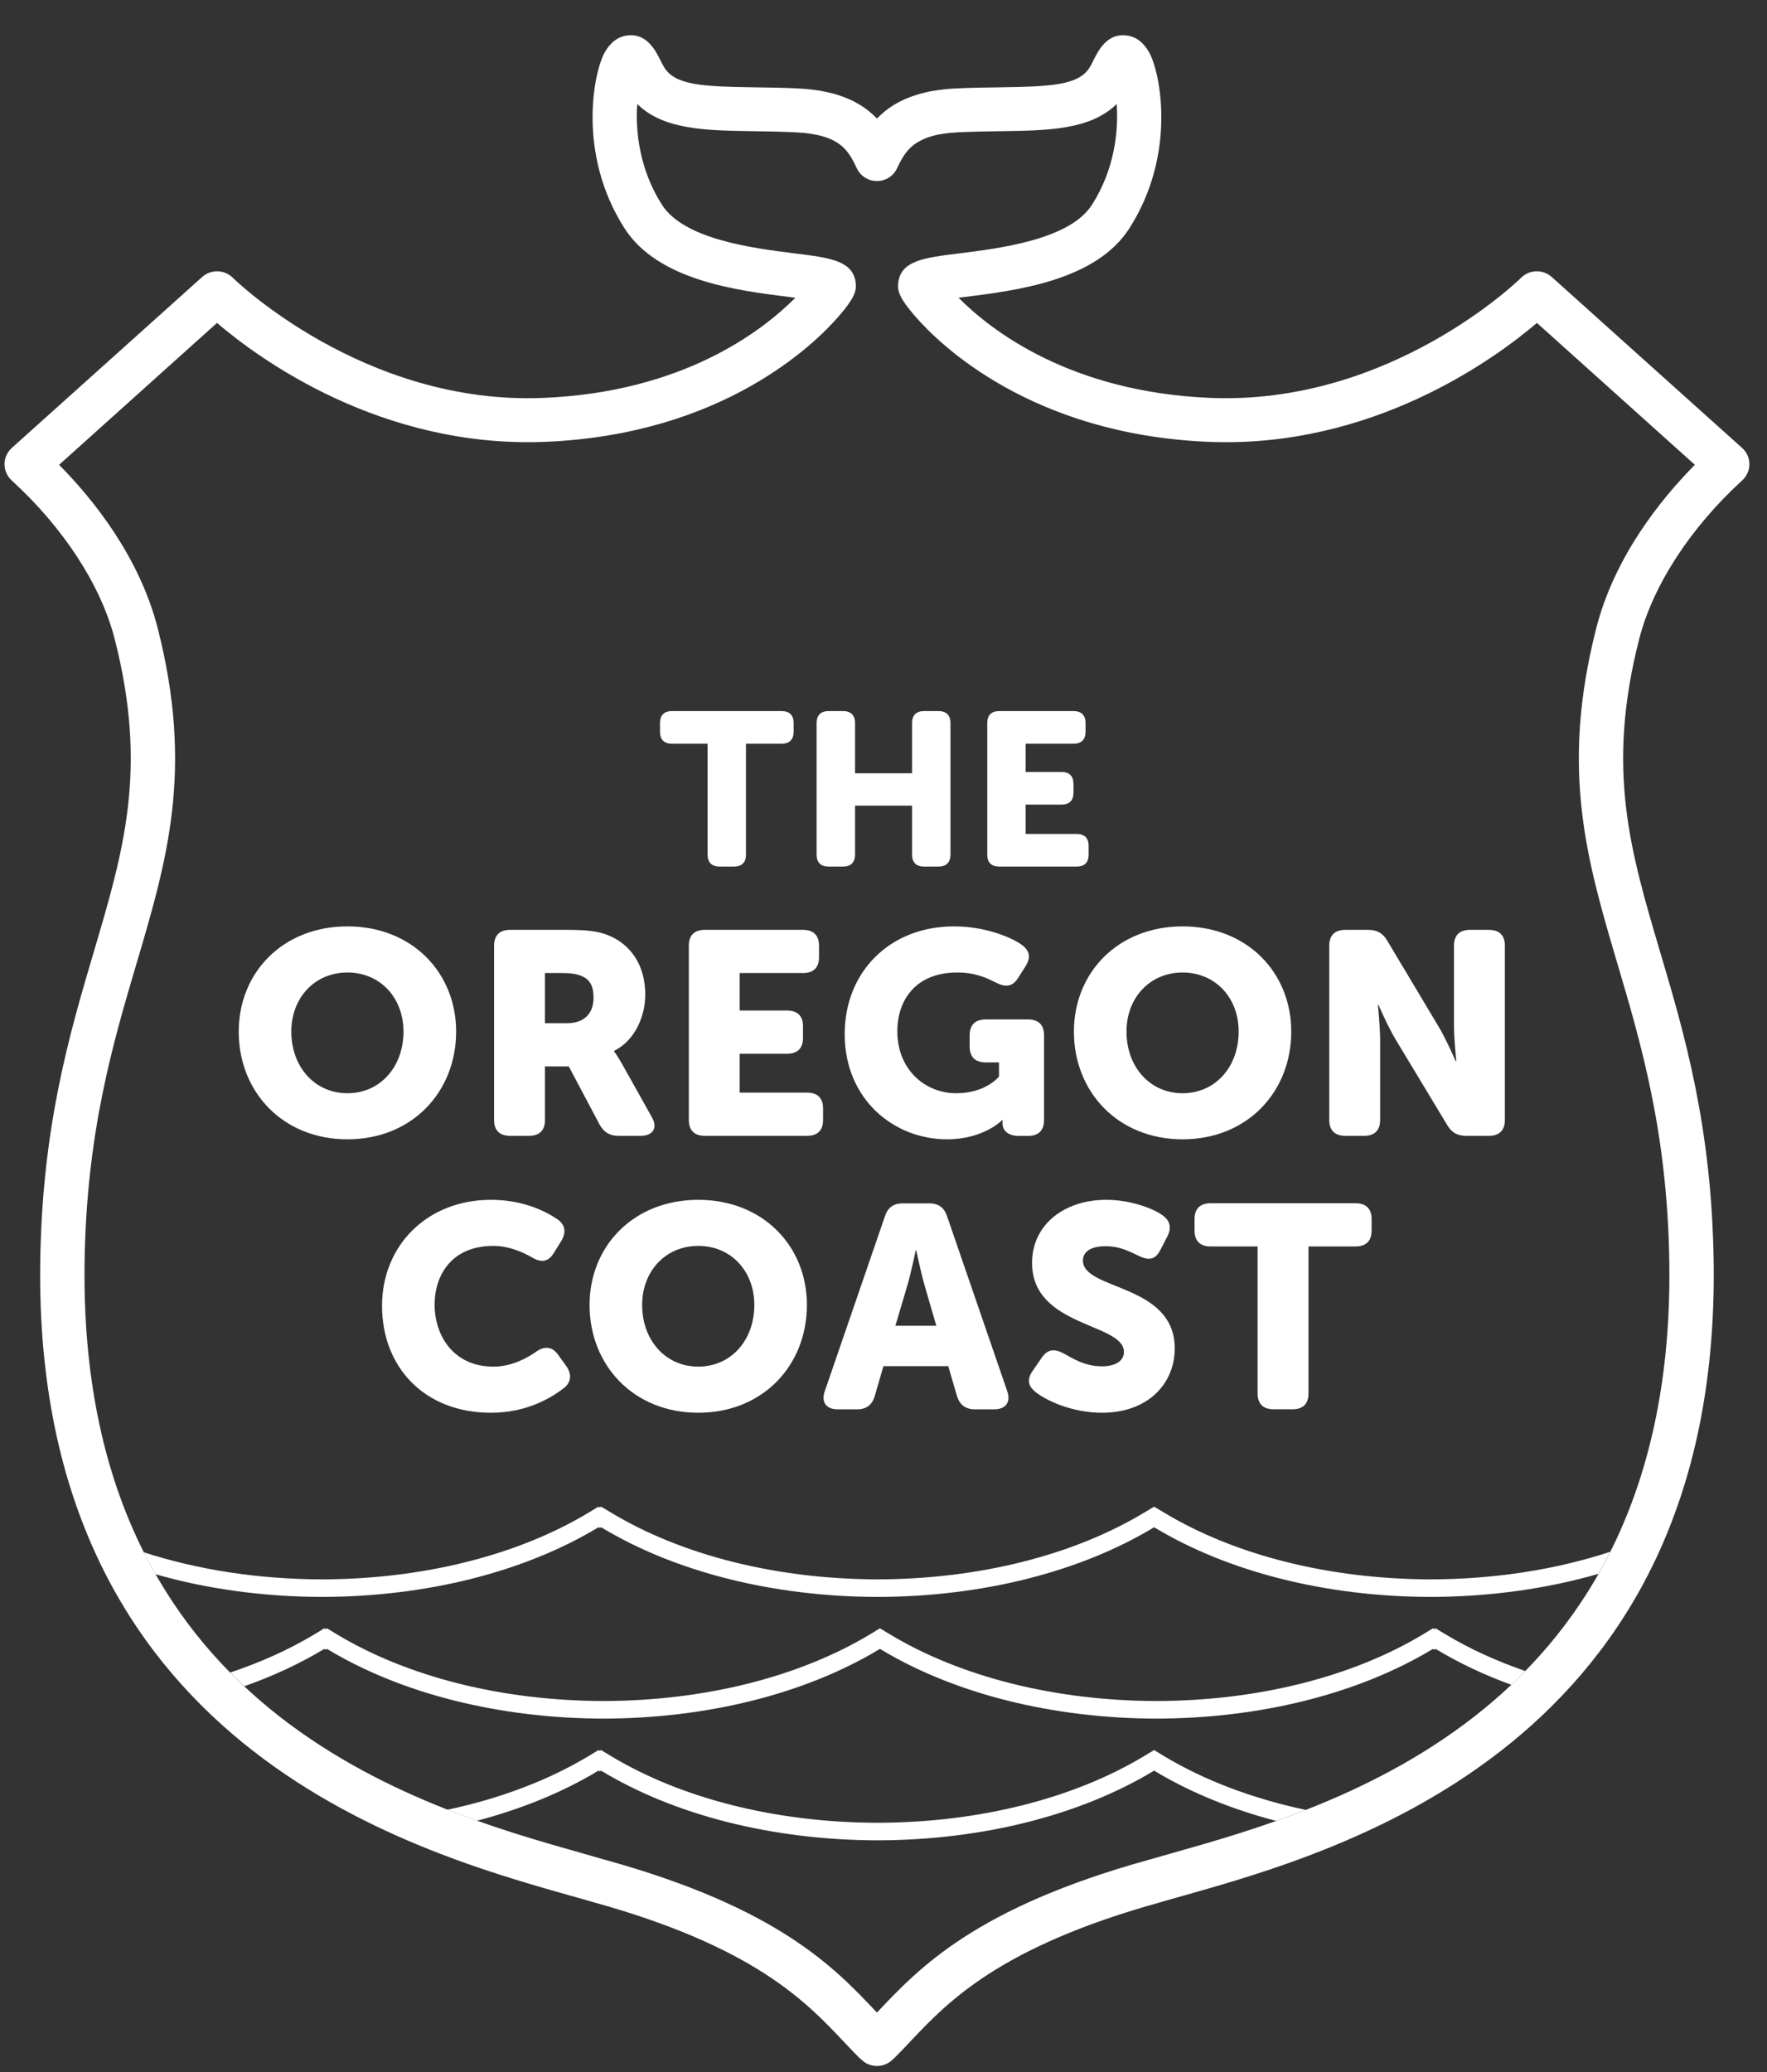 <svg width="29" height="34" viewBox="0 0 29 34" fill="none" xmlns="http://www.w3.org/2000/svg">
<rect x="0" y="0" width="29" height="34" fill="#333333" stroke="none"/>
<g clip-path="url(#clip0_9317_22070)">
<path d="M11.613 12.204H11.03C10.9 12.204 10.832 12.136 10.832 12.007V11.864C10.832 11.736 10.9 11.668 11.03 11.668H12.827C12.956 11.668 13.025 11.736 13.025 11.864V12.007C13.025 12.136 12.956 12.204 12.827 12.204H12.243V14.024C12.243 14.152 12.175 14.22 12.045 14.22H11.811C11.682 14.22 11.613 14.152 11.613 14.024L11.613 12.204Z" fill="white"/>
<path d="M13.402 11.864C13.402 11.736 13.471 11.668 13.6 11.668H13.834C13.964 11.668 14.033 11.736 14.033 11.864V12.689H14.969V11.864C14.969 11.736 15.037 11.668 15.167 11.668H15.401C15.53 11.668 15.599 11.736 15.599 11.864V14.024C15.599 14.152 15.53 14.22 15.401 14.22H15.167C15.037 14.22 14.969 14.152 14.969 14.024V13.22H14.033V14.024C14.033 14.152 13.964 14.22 13.834 14.22H13.6C13.471 14.22 13.402 14.152 13.402 14.024V11.864Z" fill="white"/>
<path d="M16.203 11.864C16.203 11.736 16.271 11.668 16.401 11.668H17.618C17.748 11.668 17.816 11.736 17.816 11.864V12.007C17.816 12.136 17.748 12.204 17.618 12.204H16.833V12.667H17.42C17.55 12.667 17.618 12.735 17.618 12.864V13.007C17.618 13.135 17.55 13.203 17.42 13.203H16.833V13.684H17.669C17.798 13.684 17.867 13.753 17.867 13.881V14.024C17.867 14.152 17.798 14.22 17.669 14.22H16.401C16.271 14.22 16.203 14.152 16.203 14.024V11.864Z" fill="white"/>
<path d="M5.702 15.201C6.761 15.201 7.486 15.958 7.486 16.927C7.486 17.92 6.761 18.695 5.702 18.695C4.643 18.695 3.918 17.92 3.918 16.927C3.918 15.958 4.643 15.201 5.702 15.201ZM5.702 17.939C6.241 17.939 6.622 17.504 6.622 16.927C6.622 16.374 6.241 15.958 5.702 15.958C5.163 15.958 4.781 16.374 4.781 16.927C4.781 17.504 5.163 17.939 5.702 17.939Z" fill="white"/>
<path d="M8.109 15.518C8.109 15.348 8.2 15.258 8.372 15.258H9.297C9.645 15.258 9.812 15.282 9.96 15.338C10.346 15.485 10.59 15.83 10.59 16.322C10.59 16.681 10.418 17.074 10.079 17.244V17.253C10.079 17.253 10.127 17.314 10.208 17.456L10.695 18.326C10.8 18.506 10.719 18.638 10.513 18.638H10.151C10.008 18.638 9.913 18.582 9.841 18.454L9.335 17.499H8.944V18.379C8.944 18.548 8.854 18.638 8.682 18.638H8.372C8.2 18.638 8.109 18.548 8.109 18.379L8.109 15.518ZM9.307 16.79C9.574 16.79 9.741 16.643 9.741 16.373C9.741 16.203 9.698 16.076 9.54 16.014C9.464 15.981 9.364 15.967 9.226 15.967H8.944V16.79H9.307Z" fill="white"/>
<path d="M11.305 15.518C11.305 15.348 11.396 15.258 11.567 15.258H13.179C13.351 15.258 13.442 15.348 13.442 15.518V15.707C13.442 15.877 13.351 15.967 13.179 15.967H12.139V16.582H12.917C13.089 16.582 13.179 16.671 13.179 16.841V17.031C13.179 17.201 13.089 17.291 12.917 17.291H12.139V17.929H13.246C13.418 17.929 13.508 18.019 13.508 18.189V18.378C13.508 18.548 13.418 18.638 13.246 18.638H11.567C11.396 18.638 11.305 18.548 11.305 18.378L11.305 15.518Z" fill="white"/>
<path d="M15.657 15.201C16.201 15.201 16.625 15.4 16.763 15.499C16.906 15.603 16.92 15.712 16.83 15.858L16.706 16.052C16.615 16.194 16.501 16.203 16.343 16.123C16.186 16.043 16.005 15.958 15.709 15.958C15.027 15.958 14.727 16.412 14.727 16.922C14.727 17.546 15.175 17.939 15.695 17.939C16.181 17.939 16.396 17.665 16.396 17.665V17.433H16.177C16.005 17.433 15.914 17.343 15.914 17.173V16.989C15.914 16.818 16.005 16.728 16.177 16.728H16.873C17.045 16.728 17.135 16.818 17.135 16.989V18.379C17.135 18.549 17.045 18.639 16.873 18.639H16.716C16.544 18.639 16.453 18.549 16.453 18.435V18.426C16.453 18.397 16.458 18.379 16.458 18.379H16.449C16.449 18.379 16.148 18.695 15.542 18.695C14.664 18.695 13.863 18.033 13.863 16.97C13.863 15.939 14.612 15.201 15.657 15.201Z" fill="white"/>
<path d="M19.409 15.201C20.468 15.201 21.192 15.958 21.192 16.927C21.192 17.92 20.468 18.695 19.409 18.695C18.35 18.695 17.625 17.92 17.625 16.927C17.625 15.958 18.35 15.201 19.409 15.201ZM19.409 17.939C19.948 17.939 20.329 17.504 20.329 16.927C20.329 16.374 19.948 15.958 19.409 15.958C18.87 15.958 18.488 16.374 18.488 16.927C18.488 17.504 18.87 17.939 19.409 17.939Z" fill="white"/>
<path d="M21.816 15.518C21.816 15.348 21.907 15.258 22.079 15.258H22.451C22.599 15.258 22.694 15.31 22.766 15.433L23.605 16.837C23.739 17.059 23.891 17.414 23.891 17.414H23.901C23.901 17.414 23.863 17.05 23.863 16.837V15.518C23.863 15.348 23.953 15.258 24.125 15.258H24.435C24.607 15.258 24.698 15.348 24.698 15.518V18.378C24.698 18.548 24.607 18.638 24.435 18.638H24.063C23.92 18.638 23.825 18.586 23.753 18.463L22.909 17.064C22.775 16.841 22.622 16.487 22.622 16.487H22.613C22.613 16.487 22.651 16.851 22.651 17.064V18.378C22.651 18.548 22.56 18.638 22.389 18.638H22.079C21.907 18.638 21.816 18.548 21.816 18.378L21.816 15.518Z" fill="white"/>
<path d="M8.058 19.688C8.583 19.688 8.95 19.872 9.151 20.009C9.284 20.104 9.294 20.231 9.208 20.369L9.088 20.562C8.998 20.709 8.879 20.723 8.731 20.633C8.573 20.543 8.349 20.444 8.097 20.444C7.414 20.444 7.133 20.922 7.133 21.409C7.133 21.91 7.438 22.425 8.097 22.425C8.383 22.425 8.631 22.298 8.793 22.184C8.936 22.085 9.06 22.09 9.16 22.231L9.294 22.416C9.385 22.548 9.38 22.68 9.251 22.78C9.036 22.945 8.636 23.182 8.058 23.182C6.961 23.182 6.27 22.43 6.27 21.427C6.27 20.444 7.004 19.688 8.058 19.688Z" fill="white"/>
<path d="M11.46 19.688C12.519 19.688 13.243 20.444 13.243 21.413C13.243 22.406 12.519 23.182 11.46 23.182C10.401 23.182 9.676 22.406 9.676 21.413C9.676 20.444 10.401 19.688 11.46 19.688ZM11.46 22.425C11.999 22.425 12.38 21.99 12.38 21.413C12.38 20.86 11.999 20.444 11.46 20.444C10.921 20.444 10.539 20.86 10.539 21.413C10.539 21.99 10.921 22.425 11.46 22.425Z" fill="white"/>
<path d="M14.523 19.959C14.571 19.812 14.666 19.746 14.819 19.746H15.248C15.4 19.746 15.496 19.812 15.544 19.959L16.531 22.829C16.593 23.008 16.507 23.126 16.316 23.126H16.001C15.849 23.126 15.753 23.055 15.706 22.909L15.563 22.417H14.499L14.356 22.909C14.313 23.055 14.217 23.126 14.065 23.126H13.75C13.559 23.126 13.474 23.008 13.536 22.829L14.523 19.959ZM15.367 21.755L15.176 21.098C15.114 20.885 15.038 20.517 15.038 20.517H15.029C15.029 20.517 14.952 20.885 14.89 21.098L14.695 21.755H15.367Z" fill="white"/>
<path d="M16.953 22.487L17.1 22.274C17.196 22.137 17.306 22.127 17.463 22.212C17.573 22.269 17.787 22.42 18.083 22.42C18.331 22.42 18.446 22.316 18.446 22.184C18.446 21.706 16.938 21.782 16.938 20.723C16.938 20.099 17.463 19.688 18.155 19.688C18.55 19.688 18.913 19.825 19.075 19.938C19.214 20.037 19.228 20.156 19.156 20.293L19.042 20.515C18.946 20.699 18.818 20.671 18.684 20.605C18.527 20.529 18.369 20.449 18.145 20.449C17.883 20.449 17.773 20.553 17.773 20.685C17.773 21.177 19.28 21.059 19.28 22.127C19.28 22.695 18.851 23.182 18.083 23.182C17.606 23.182 17.182 22.988 17 22.846C16.9 22.765 16.828 22.662 16.953 22.487Z" fill="white"/>
<path d="M20.64 20.453H19.868C19.696 20.453 19.605 20.363 19.605 20.193V20.004C19.605 19.834 19.696 19.744 19.868 19.744H22.248C22.419 19.744 22.511 19.834 22.511 20.004V20.193C22.511 20.363 22.419 20.453 22.248 20.453H21.475V22.865C21.475 23.035 21.384 23.125 21.213 23.125H20.903C20.731 23.125 20.64 23.035 20.64 22.865V20.453Z" fill="white"/>
<path d="M26.234 25.825C26.301 25.708 26.366 25.587 26.428 25.463C25.534 25.757 24.527 25.914 23.48 25.916C21.822 25.912 20.265 25.522 19.097 24.816L18.942 24.723L18.786 24.816C17.618 25.522 16.062 25.912 14.404 25.916C12.745 25.912 11.189 25.522 10.021 24.816L9.866 24.723L9.844 24.736L9.823 24.723L9.668 24.816C8.5 25.522 6.943 25.912 5.285 25.916C4.247 25.914 3.248 25.76 2.359 25.471C2.422 25.595 2.486 25.715 2.553 25.832C3.397 26.074 4.325 26.202 5.285 26.204C6.996 26.201 8.606 25.795 9.819 25.063L9.823 25.06L9.844 25.073L9.865 25.06L9.869 25.063C11.082 25.795 12.693 26.201 14.404 26.204C16.115 26.201 17.725 25.795 18.938 25.063L18.942 25.06L18.945 25.063C20.158 25.795 21.769 26.201 23.48 26.204C24.448 26.202 25.384 26.071 26.234 25.825Z" fill="white"/>
<path d="M21.432 29.699C20.562 29.515 19.765 29.215 19.096 28.811L18.941 28.717L18.785 28.811C17.617 29.516 16.061 29.907 14.403 29.91C12.745 29.907 11.188 29.516 10.02 28.811L9.865 28.717L9.844 28.729L9.822 28.717L9.667 28.811C9.001 29.213 8.209 29.512 7.344 29.696C7.507 29.76 7.669 29.82 7.828 29.877C8.561 29.684 9.236 29.409 9.818 29.057L9.822 29.054L9.844 29.067L9.865 29.054L9.868 29.057C11.081 29.79 12.691 30.195 14.403 30.198C16.114 30.195 17.724 29.79 18.937 29.057L18.941 29.054L18.945 29.057C19.53 29.41 20.209 29.687 20.946 29.88C21.105 29.823 21.267 29.763 21.432 29.699Z" fill="white"/>
<path d="M23.716 26.813L23.56 26.719L23.539 26.732L23.518 26.719L23.363 26.813C22.195 27.518 20.638 27.909 18.98 27.912C17.322 27.909 15.765 27.518 14.597 26.813L14.442 26.719L14.287 26.813C13.118 27.518 11.562 27.909 9.904 27.912C8.245 27.909 6.689 27.518 5.521 26.813L5.366 26.719L5.344 26.732L5.323 26.719L5.168 26.813C4.75 27.065 4.282 27.277 3.777 27.445C3.854 27.522 3.931 27.597 4.009 27.67C4.481 27.503 4.922 27.299 5.319 27.059L5.323 27.057L5.344 27.07L5.366 27.057L5.37 27.059C6.583 27.792 8.193 28.197 9.904 28.201C11.615 28.197 13.225 27.792 14.438 27.059L14.442 27.057L14.446 27.059C15.658 27.792 17.269 28.197 18.98 28.201C20.691 28.197 22.301 27.792 23.514 27.059L23.518 27.057L23.539 27.07L23.561 27.057L23.564 27.059C23.942 27.287 24.358 27.484 24.804 27.646C24.881 27.573 24.958 27.497 25.033 27.42C24.557 27.256 24.113 27.053 23.716 26.813Z" fill="white"/>
<path d="M14.393 33.901C14.301 33.901 14.21 33.867 14.139 33.798L14.131 33.79C14.119 33.781 14.107 33.771 14.096 33.76C14.014 33.678 13.931 33.591 13.844 33.498C13.224 32.842 12.374 31.943 9.735 31.212C9.616 31.177 9.492 31.142 9.358 31.105C6.726 30.36 0.56 28.618 0.66 20.73C0.689 18.492 1.141 16.966 1.539 15.62C2.035 13.944 2.427 12.62 1.883 10.488C1.659 9.608 1.042 8.659 0.191 7.883C0.117 7.814 0.074 7.717 0.074 7.616C0.075 7.515 0.118 7.418 0.194 7.35L3.318 4.545C3.463 4.416 3.684 4.422 3.821 4.558C3.841 4.579 5.967 6.655 8.921 6.529C11.213 6.434 12.514 5.429 13.053 4.886C13.022 4.882 12.991 4.878 12.96 4.874C12.1 4.767 10.8 4.605 10.25 3.747C9.468 2.525 9.742 1.185 9.924 0.861C10.018 0.694 10.143 0.6 10.295 0.582C10.613 0.54 10.758 0.829 10.837 0.985C10.857 1.025 10.877 1.067 10.9 1.104C11.081 1.4 11.533 1.42 12.383 1.433C12.607 1.436 12.846 1.439 13.1 1.451C13.113 1.452 13.126 1.453 13.139 1.454C13.191 1.457 13.237 1.46 13.28 1.465C13.312 1.468 13.339 1.472 13.368 1.476C13.398 1.479 13.425 1.483 13.451 1.487C13.485 1.493 13.516 1.499 13.547 1.506L13.604 1.519C13.641 1.527 13.676 1.536 13.709 1.545C13.712 1.546 13.728 1.551 13.731 1.552C14.029 1.643 14.237 1.782 14.393 1.946C14.548 1.782 14.756 1.643 15.056 1.552L15.08 1.544C15.11 1.536 15.145 1.527 15.179 1.519L15.239 1.505C15.269 1.499 15.3 1.493 15.333 1.488C15.36 1.483 15.387 1.48 15.414 1.476C15.447 1.471 15.474 1.468 15.504 1.465C15.548 1.46 15.594 1.457 15.641 1.454C15.659 1.453 15.673 1.452 15.688 1.451C15.939 1.439 16.179 1.436 16.403 1.433C17.252 1.42 17.704 1.4 17.885 1.104C17.908 1.067 17.928 1.025 17.948 0.985C18.027 0.829 18.17 0.54 18.49 0.582C18.642 0.6 18.767 0.694 18.86 0.86C19.043 1.185 19.317 2.525 18.535 3.747C17.986 4.605 16.685 4.767 15.825 4.874C15.795 4.878 15.764 4.882 15.732 4.886C16.271 5.429 17.572 6.434 19.865 6.529C22.832 6.651 24.944 4.579 24.964 4.558C25.102 4.421 25.323 4.416 25.467 4.545L28.591 7.35C28.667 7.418 28.711 7.515 28.711 7.616C28.711 7.717 28.669 7.814 28.593 7.883C27.743 8.659 27.126 9.609 26.902 10.488C26.358 12.62 26.75 13.944 27.246 15.62C27.645 16.966 28.096 18.492 28.125 20.73C28.225 28.618 22.06 30.36 19.427 31.105C19.294 31.142 19.169 31.177 19.056 31.211C16.411 31.943 15.561 32.842 14.941 33.498C14.854 33.591 14.771 33.678 14.689 33.76C14.678 33.771 14.667 33.78 14.656 33.79L14.652 33.793C14.581 33.865 14.487 33.901 14.393 33.901ZM0.97 7.627C1.534 8.198 2.29 9.139 2.589 10.311C3.181 12.635 2.744 14.112 2.237 15.823C1.852 17.125 1.415 18.6 1.388 20.738C1.294 28.076 6.876 29.653 9.558 30.411C9.693 30.45 9.82 30.485 9.935 30.519C12.766 31.302 13.696 32.287 14.375 33.006C14.381 33.012 14.387 33.018 14.393 33.024C14.398 33.018 14.404 33.012 14.41 33.006C15.089 32.287 16.019 31.302 18.855 30.517C18.966 30.485 19.092 30.45 19.227 30.411C21.909 29.653 27.491 28.076 27.397 20.738C27.37 18.6 26.933 17.125 26.548 15.823C26.042 14.112 25.604 12.635 26.197 10.311C26.496 9.139 27.251 8.198 27.816 7.627L25.224 5.299C24.534 5.888 22.52 7.361 19.834 7.25C16.916 7.129 15.409 5.641 15.017 5.187C14.765 4.896 14.726 4.776 14.741 4.645C14.783 4.277 15.161 4.23 15.734 4.159C16.415 4.074 17.555 3.932 17.921 3.361C18.297 2.774 18.358 2.138 18.327 1.706C17.896 2.132 17.201 2.142 16.413 2.153C16.196 2.156 15.964 2.16 15.719 2.171C15.716 2.171 15.69 2.174 15.687 2.174C15.648 2.176 15.612 2.179 15.578 2.182C15.559 2.184 15.539 2.187 15.519 2.189L15.454 2.199C15.432 2.203 15.409 2.207 15.386 2.211L15.348 2.22C15.327 2.225 15.305 2.23 15.283 2.237C14.941 2.341 14.832 2.528 14.723 2.761C14.663 2.891 14.532 2.971 14.393 2.971H14.392C14.253 2.971 14.123 2.891 14.062 2.762C13.953 2.528 13.844 2.34 13.517 2.241C13.48 2.23 13.458 2.225 13.436 2.22L13.399 2.212C13.376 2.207 13.353 2.203 13.33 2.199L13.273 2.19C13.248 2.187 13.227 2.184 13.206 2.182C13.173 2.179 13.137 2.176 13.101 2.174C13.097 2.174 13.077 2.172 13.073 2.172C12.821 2.16 12.588 2.156 12.372 2.153C11.584 2.142 10.889 2.131 10.459 1.707C10.427 2.141 10.49 2.775 10.865 3.361C11.23 3.932 12.37 4.074 13.051 4.159C13.624 4.23 14.002 4.277 14.044 4.645C14.059 4.776 14.02 4.896 13.768 5.187C13.376 5.641 11.869 7.129 8.951 7.25C6.257 7.36 4.251 5.888 3.561 5.299L0.97 7.627Z" fill="white"/>
</g>
<defs>
<clipPath id="clip0_9317_22070">
<rect width="28.637" height="33.323" fill="white" transform="translate(0.074 0.578)"/>
</clipPath>
</defs>
</svg>
